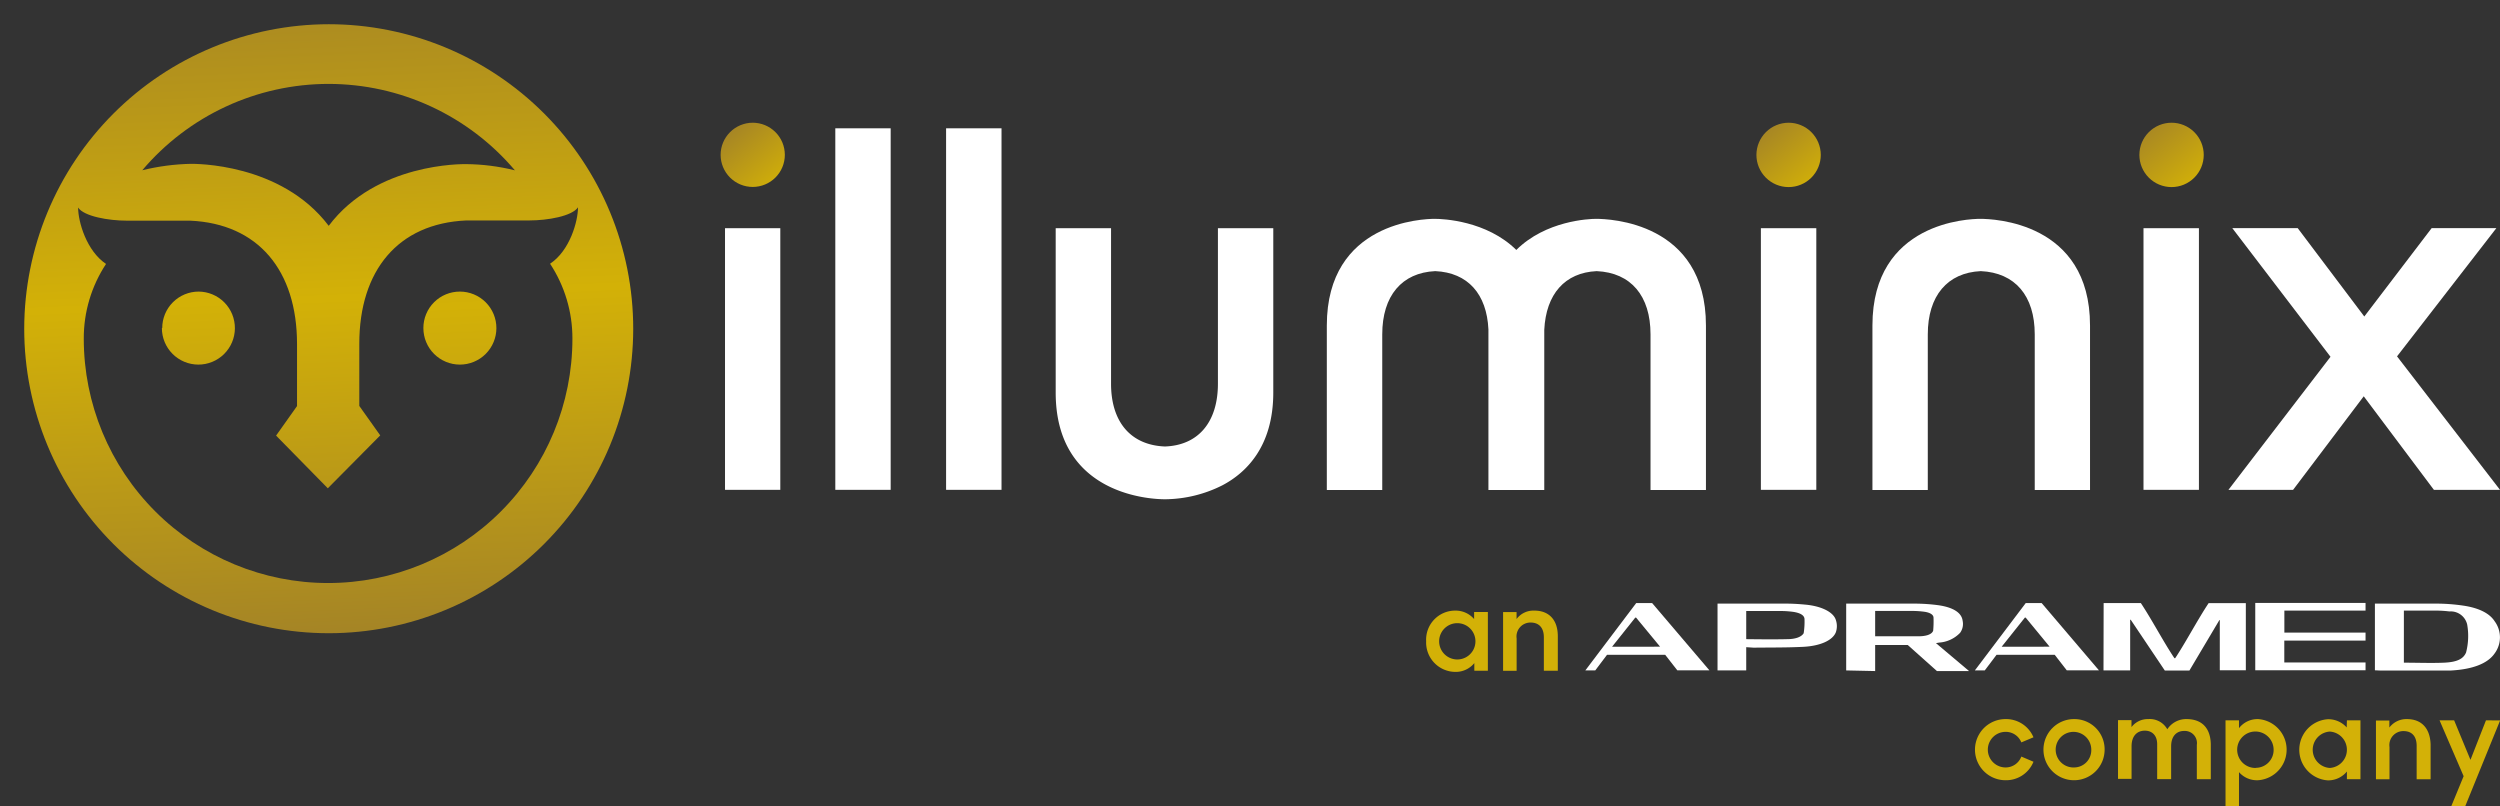 <svg xmlns="http://www.w3.org/2000/svg" xmlns:xlink="http://www.w3.org/1999/xlink" viewBox="0 0 358.13 115.47"><rect x="0" y="0" width="358.13" height="115.47" fill="#333333" stroke="none"/><defs><style>.cls-1{fill:none;}.cls-17,.cls-2{fill:#fff;}.cls-3{clip-path:url(#clip-path);}.cls-4{fill:url(#linear-gradient);}.cls-5{clip-path:url(#clip-path-2);}.cls-6{fill:url(#linear-gradient-2);}.cls-7{clip-path:url(#clip-path-3);}.cls-8{fill:url(#linear-gradient-3);}.cls-9{clip-path:url(#clip-path-4);}.cls-10{fill:url(#linear-gradient-4);}.cls-11{clip-path:url(#clip-path-5);}.cls-12{fill:url(#linear-gradient-5);}.cls-13{clip-path:url(#clip-path-6);}.cls-14{fill:url(#linear-gradient-6);}.cls-15{clip-path:url(#clip-path-7);}.cls-16{fill:url(#linear-gradient-7);}.cls-17{fill-rule:evenodd;}.cls-18{fill:#d3b107;}</style><clipPath id="clip-path" transform="translate(3.47 3.47)"><path class="cls-1" d="M248.14,18.71a4.61,4.61,0,1,0,4.6-4.6,4.62,4.62,0,0,0-4.6,4.6"/></clipPath><linearGradient id="linear-gradient" x1="-126.1" y1="433.77" x2="-124.89" y2="433.77" gradientTransform="matrix(-0.01, 21.99, 21.99, 0.01, -9288.23, 2779.84)" gradientUnits="userSpaceOnUse"><stop offset="0" stop-color="#9b7b2c"/><stop offset="0.5" stop-color="#d3b107"/><stop offset="1" stop-color="#9b7b2c"/><stop offset="1" stop-color="#9b7b2c"/></linearGradient><clipPath id="clip-path-2" transform="translate(3.47 3.47)"><path class="cls-1" d="M57.18,43.53a5.23,5.23,0,1,0,5.23-5.23,5.22,5.22,0,0,0-5.23,5.23"/></clipPath><linearGradient id="linear-gradient-2" x1="-127.05" y1="434.71" x2="-125.9" y2="434.71" gradientTransform="matrix(-0.02, 100.58, 100.58, 0.02, -43662.11, 12752.75)" gradientUnits="userSpaceOnUse"><stop offset="0" stop-color="#9b7b2c"/><stop offset="0.5" stop-color="#d3b107"/><stop offset="1" stop-color="#9b7b2c"/><stop offset="1" stop-color="#9b7b2c"/></linearGradient><clipPath id="clip-path-3" transform="translate(3.47 3.47)"><path class="cls-1" d="M19.72,43.53A5.23,5.23,0,1,0,25,38.3a5.22,5.22,0,0,0-5.23,5.23"/></clipPath><linearGradient id="linear-gradient-3" x1="-127.05" y1="434.66" x2="-125.9" y2="434.66" gradientTransform="matrix(4, 100.5, 100.5, -4, -43148.73, 14492.99)" xlink:href="#linear-gradient-2"/><clipPath id="clip-path-4" transform="translate(3.47 3.47)"><path class="cls-1" d="M63.33,28.11h9c2.67,0,6.16-.62,7-1.88,0,2-1.17,6.21-4,8.08a19.4,19.4,0,0,1,3.2,10.74,35,35,0,0,1-70,0,19.31,19.31,0,0,1,3.19-10.71c-2.8-1.87-4-6.05-4-8.08.83,1.26,4.34,1.88,7,1.88h9.05c9.74.43,15.31,7.13,15.31,17.67v8.89l-3,4.23,7.41,7.55L51,58.9l-3-4.22v-8.9c0-10.54,5.58-17.24,15.32-17.67ZM43.62,8.55A35,35,0,0,1,70.29,20.93a30,30,0,0,0-7-.89c-.45,0-12.86-.21-19.67,8.84C36.78,19.83,24.32,20,23.85,20a31.79,31.79,0,0,0-6.94.92A35,35,0,0,1,43.62,8.55M0,43.62A43.62,43.62,0,1,0,43.62,0,43.67,43.67,0,0,0,0,43.62"/></clipPath><linearGradient id="linear-gradient-4" x1="-127.05" y1="434.68" x2="-125.9" y2="434.68" gradientTransform="matrix(4, 100.5, 100.5, -4, -43132.61, 14492.49)" gradientUnits="userSpaceOnUse"><stop offset="0" stop-color="#9b7b2c"/><stop offset="0.5" stop-color="#d3b107"/><stop offset="1" stop-color="#9b7b2c"/><stop offset="1" stop-color="#9b7b2c"/></linearGradient><clipPath id="clip-path-5" transform="translate(3.47 3.47)"><polygon class="cls-1" points="64.95 27.88 64.95 27.88 64.95 27.88 64.95 27.88"/></clipPath><linearGradient id="linear-gradient-5" x1="-115.7" y1="426.08" x2="-115.7" y2="426.08" gradientTransform="matrix(0.14, 3.48, 3.48, -0.14, -1396.58, 492.42)" gradientUnits="userSpaceOnUse"><stop offset="0" stop-color="#a27f2d"/><stop offset="0.5" stop-color="#d3aa04"/><stop offset="1" stop-color="#a27f2d"/><stop offset="1" stop-color="#a27f2d"/></linearGradient><clipPath id="clip-path-6" transform="translate(3.47 3.47)"><path class="cls-1" d="M303,18.71a4.61,4.61,0,1,0,4.6-4.6,4.61,4.61,0,0,0-4.6,4.6"/></clipPath><linearGradient id="linear-gradient-6" x1="-125.91" y1="434.14" x2="-124.71" y2="434.14" gradientTransform="matrix(0, 23.11, 23.11, 0, -9722.87, 2920.28)" xlink:href="#linear-gradient"/><clipPath id="clip-path-7" transform="translate(3.47 3.47)"><path class="cls-1" d="M99.76,18.71a4.6,4.6,0,1,0,4.59-4.6,4.61,4.61,0,0,0-4.59,4.6"/></clipPath><linearGradient id="linear-gradient-7" x1="-126.81" y1="432.9" x2="-125.61" y2="432.9" gradientTransform="matrix(0, 21.99, 21.99, 0, -9416.32, 2800.03)" xlink:href="#linear-gradient"/></defs><g id="Layer_2" data-name="Layer 2"><g id="Layer_1-2" data-name="Layer 1"><rect class="cls-2" x="103.86" y="32.69" width="7.92" height="37.48"/><rect class="cls-2" x="119.66" y="18.38" width="7.93" height="51.79"/><rect class="cls-2" x="135.53" y="18.38" width="7.94" height="51.79"/><rect class="cls-2" x="252.25" y="32.69" width="7.94" height="37.48"/><rect class="cls-2" x="307.06" y="32.69" width="7.94" height="37.48"/><polygon class="cls-2" points="348.34 32.68 338.69 45.34 329.15 32.68 319.78 32.68 333.85 51.11 319.23 70.17 328.49 70.17 338.61 56.77 348.66 70.17 358.13 70.17 343.38 51.05 357.61 32.68 348.34 32.68"/><path class="cls-2" d="M171,29.22V51.49c0,5.52-2.82,8.84-7.6,9-4.9-.2-7.71-3.52-7.71-9V29.22h-7.93V52.77c0,14.83,13.91,15.28,15.63,15.28h.09a18.5,18.5,0,0,0,8.16-2c3.33-1.75,7.29-5.48,7.29-13.28V29.22Z" transform="translate(3.47 3.47)"/><path class="cls-2" d="M213.76,32.35c-4.27-4.22-10.54-4.47-11.7-4.47-1.59,0-15.46.41-15.46,15.28V66.72h7.94V44.43c0-5.53,2.81-8.84,7.59-9.06,4.68.21,7.38,3.28,7.62,8.35v23h8V43.77c.25-5.1,2.94-8.19,7.51-8.4,4.9.22,7.71,3.53,7.71,9.06V66.72h7.94V43.16c0-14.87-13.93-15.28-15.74-15.28-1,0-7.21.25-11.44,4.47" transform="translate(3.47 3.47)"/><path class="cls-2" d="M264.76,43.16V66.72h7.93V44.43c0-5.53,2.81-8.84,7.59-9.06,4.91.22,7.73,3.53,7.73,9.06V66.72h7.92V43.16c0-14.87-13.93-15.28-15.72-15.28-1.58,0-15.45.41-15.45,15.28" transform="translate(3.47 3.47)"/><g class="cls-3"><rect class="cls-4" x="246.27" y="12.23" width="12.97" height="12.98" transform="translate(49.61 168.96) rotate(-39.63)"/></g><g class="cls-5"><rect class="cls-6" x="56.98" y="38.09" width="10.86" height="10.86" transform="translate(1.78 5.99) rotate(-2.29)"/></g><g class="cls-7"><polygon class="cls-8" points="33.63 41.35 34.06 52.2 23.21 52.63 22.77 41.78 33.63 41.35"/></g><g class="cls-9"><polygon class="cls-10" points="90.56 0 94.17 90.56 3.61 94.15 0 3.6 90.56 0"/></g><g class="cls-11"><rect class="cls-12" x="68.41" y="31.35" width="0.01"/></g><g class="cls-13"><rect class="cls-14" x="301.08" y="12.23" width="12.97" height="12.97" transform="translate(62.12 203.81) rotate(-39.6)"/></g><g class="cls-15"><rect class="cls-16" x="97.88" y="12.23" width="12.97" height="12.97" transform="translate(15.49 74.28) rotate(-39.6)"/></g><path class="cls-17" d="M233.2,82.92l8.21,9.64h-4.6l-1.74-2.23h-8.33l-1.69,2.24h-1.42l7.29-9.65Zm1.14,6.25L230.9,85h-.11l-3.33,4.18Z" transform="translate(3.47 3.47)"/><path class="cls-17" d="M289,82.92l8.21,9.64h-4.61l-1.73-2.23h-8.33l-1.69,2.24h-1.42l7.29-9.65Zm1.14,6.25L286.71,85h-.11l-3.33,4.18Z" transform="translate(3.47 3.47)"/><path class="cls-17" d="M246.68,89.24v3.33h-4.11V83c.17,0,.34,0,.51,0,3.12,0,6.24,0,9.37,0,.89,0,1.78.06,2.66.14,2.34.21,4.09,1.07,4.42,2.24a2.71,2.71,0,0,1,0,1.69c-.43,1.18-2.23,2-4.69,2.12s-4.72.09-7.09.12Zm0-1.15c.12,0,4,.06,5.88,0,1.08,0,2-.27,2.35-.85a10.55,10.55,0,0,0,.12-2c0-.56-.61-.92-1.69-1.07a14.11,14.11,0,0,0-1.47-.11c-1.56,0-3.12,0-4.68,0l-.51,0Z" transform="translate(3.47 3.47)"/><path class="cls-17" d="M261,92.57V83l.63,0c3.11,0,6.21,0,9.32,0a25.89,25.89,0,0,1,3.19.22c2.19.3,3.4,1.09,3.54,2.23a2.16,2.16,0,0,1-.36,1.73,4.58,4.58,0,0,1-3,1.4l-.46.08,4.74,4H274l-4.18-3.73h-4.67v3.73Zm4.15-4.89c.1,0,4.2,0,6.2,0,1,0,1.9-.22,2.11-.8a14.4,14.4,0,0,0,.05-1.86c0-.44-.51-.75-1.35-.86a12.79,12.79,0,0,0-1.52-.11h-5.49Z" transform="translate(3.47 3.47)"/><path class="cls-17" d="M297.88,82.92h5.33c1.6,2.41,3.2,5.49,4.81,7.9a.4.4,0,0,0,.11,0c1.59-2.41,3.19-5.48,4.79-7.89h5.33v9.62h-3.73V85.36h-.06l-4.29,7.22h-3.53l-4.88-7.27h-.08l0,7.26h-3.82Z" transform="translate(3.47 3.47)"/><path class="cls-17" d="M336.74,92.55V83l.58,0c2.84,0,5.68,0,8.52,0a27.25,27.25,0,0,1,3.52.28c2.28.33,3.8,1.11,4.52,2.23a3.87,3.87,0,0,1,0,4.64c-1,1.44-3.15,2.26-6.21,2.43-.7,0-1.4,0-2.1,0h-8.16Zm4.15-1.09c2,0,3.88.08,5.75,0s2.77-.54,3.16-1.46a9.47,9.47,0,0,0,.16-4,2.42,2.42,0,0,0-2.54-1.88,17.34,17.34,0,0,0-1.77-.12c-1.4,0-4.57,0-4.76,0Z" transform="translate(3.47 3.47)"/><path class="cls-2" d="M335.4,84v-1.1H319.6v9.65h15.8V91.43H323.76V88.3H335.4V87.15H323.77V84Z" transform="translate(3.47 3.47)"/><path class="cls-18" d="M283.84,106.47a2.55,2.55,0,0,1,0-5.1,2.39,2.39,0,0,1,2.25,1.51l1.74-.73a4.26,4.26,0,0,0-4-2.61,4.38,4.38,0,0,0,0,8.76,4.23,4.23,0,0,0,4-2.65l-1.74-.74A2.41,2.41,0,0,1,283.84,106.47Zm9.82-6.93a4.38,4.38,0,1,0,4.36,4.39A4.33,4.33,0,0,0,293.66,99.54Zm0,6.93a2.55,2.55,0,1,1,2.45-2.54A2.47,2.47,0,0,1,293.66,106.47Zm16.09-6.93A3.23,3.23,0,0,0,307,101a2.88,2.88,0,0,0-2.73-1.46,2.93,2.93,0,0,0-2.4,1.15v-1h-1.93v8.41h1.94v-4.66c0-1.5.81-2.24,1.9-2.24s1.77.73,1.77,1.94v5h2v-4.7c0-1.48.8-2.2,1.85-2.2a1.74,1.74,0,0,1,1.83,2v4.91h2v-5.06C313.17,100.87,312,99.54,309.75,99.54Zm10.25,0a3.37,3.37,0,0,0-2.73,1.3V99.72h-1.93V112h1.93v-4.86A3.41,3.41,0,0,0,320,108.3a4.39,4.39,0,0,0,0-8.76Zm-.3,7a2.61,2.61,0,1,1,2.53-2.62A2.55,2.55,0,0,1,319.7,106.52Zm13-5.8a3.52,3.52,0,0,0-2.7-1.18,4.39,4.39,0,0,0,0,8.76,3.46,3.46,0,0,0,2.73-1.27v1.1h1.94V99.72h-1.94Zm-2.42,5.8a2.61,2.61,0,0,1,0-5.21,2.61,2.61,0,0,1,0,5.21Zm11.05-7a3.08,3.08,0,0,0-2.52,1.21v-1h-1.92v8.41h1.94v-4.62a2,2,0,0,1,2-2.28c1.26,0,1.89.8,1.89,2.11v4.79h2v-5C344.64,100.85,343.42,99.54,341.31,99.54Zm11.32.18-2.22,5.66-2.34-5.66H346l3.45,8-1.77,4.3h2l5-12.29Z" transform="translate(3.47 3.47)"/><path class="cls-18" d="M207.7,85.21A3.49,3.49,0,0,0,205,84a4.16,4.16,0,0,0-4.17,4.38A4.21,4.21,0,0,0,205,92.78a3.42,3.42,0,0,0,2.73-1.26v1.09h1.94V84.2H207.7ZM205.29,91a2.6,2.6,0,0,1,0-5.2,2.6,2.6,0,0,1,0,5.2Zm11-7a3,3,0,0,0-2.51,1.21v-1h-1.93v8.41h1.94V88a2,2,0,0,1,2-2.29c1.26,0,1.9.81,1.9,2.11v4.79h2v-5C219.67,85.34,218.44,84,216.33,84Z" transform="translate(3.47 3.47)"/></g></g></svg>